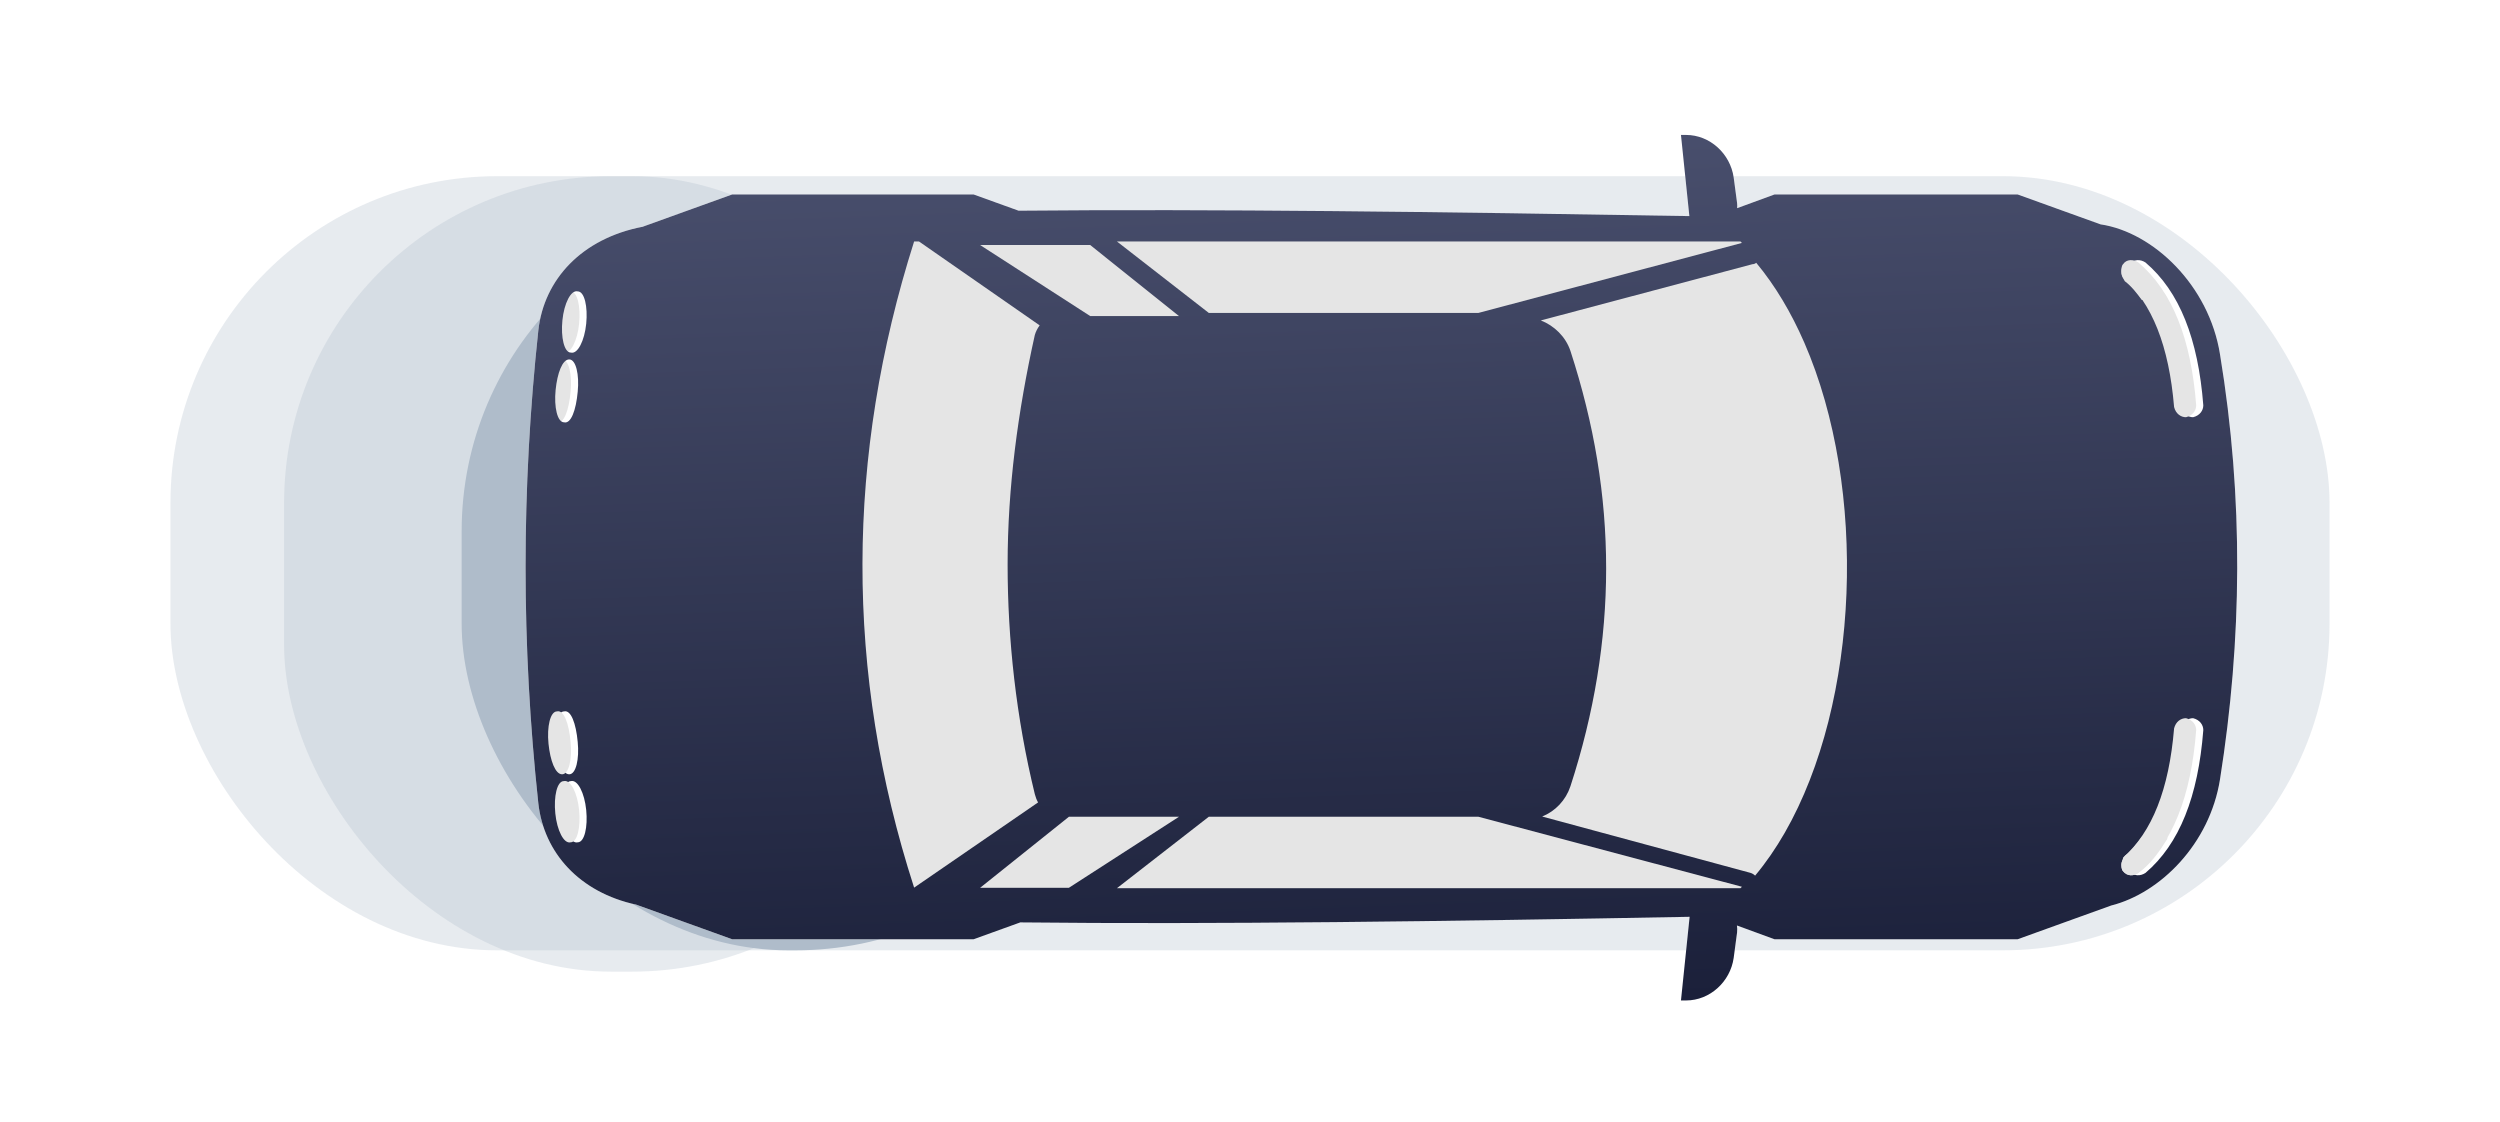 <svg width="352" height="158" viewBox="0 0 352 158" fill="none" xmlns="http://www.w3.org/2000/svg">
<g opacity="0.3" filter="url(#filter0_f_3590_18818)">
<rect x="24" y="24.807" width="304" height="109" rx="46" fill="#AFBCCA"/>
</g>
<g opacity="0.3" filter="url(#filter1_f_3590_18818)">
<rect x="40" y="24.807" width="95" height="112" rx="46" fill="#AFBCCA"/>
</g>
<g filter="url(#filter2_f_3590_18818)">
<rect x="65" y="28.807" width="93" height="105" rx="46" fill="#AFBCCA"/>
</g>
<path d="M75.796 113.089C73.401 90.824 73.401 68.798 75.796 46.532C76.753 37.914 84.175 31.449 95.667 31.449C133.494 28.098 214.416 30.013 293.901 31.449C301.802 31.449 310.899 39.35 312.575 49.884C315.927 70.234 315.687 90.106 312.575 109.738C310.899 120.272 301.802 127.933 293.901 127.933C214.416 129.609 133.494 131.524 95.667 127.933C84.175 128.172 76.753 121.708 75.796 113.089Z" fill="white"/>
<path d="M81.3 79.813C81.3 68.8 82.019 59.224 83.216 48.45C84.173 40.789 90.638 36.001 100.214 36.001L114.339 34.564L232.131 34.564C247.932 34.086 271.394 34.564 288.153 36.001C294.378 36.001 302.518 42.465 303.955 52.041C305.63 61.857 306.349 70.476 306.349 80.292C306.349 90.108 305.63 98.488 303.954 108.064C302.518 117.401 294.378 123.865 288.153 123.865C273.31 125.541 249.608 125.781 232.131 125.302L114.339 125.302L100.214 123.865C90.638 123.865 84.173 119.077 83.216 111.416C81.779 100.403 81.3 90.826 81.3 79.813Z" fill="url(#paint0_linear_3590_18818)"/>
<path d="M235.485 32.648L249.85 27.381L284.086 27.381L298.69 32.648L235.485 32.648Z" fill="white"/>
<path d="M235.485 126.979L249.85 132.247L284.086 132.247L298.69 126.979L235.485 126.979Z" fill="white"/>
<path fill-rule="evenodd" clip-rule="evenodd" d="M129.395 34.324L146.384 46.137C146.077 46.55 145.84 47.012 145.702 47.494C143.308 58.268 141.872 69.041 141.872 79.815C141.872 90.349 143.069 101.362 145.702 112.136C145.809 112.563 145.964 112.954 146.16 113.305L128.711 125.301H128.707C118.891 94.896 119.13 64.49 128.707 34.324L129.395 34.324ZM156.962 125.301L245.062 125.301C245.113 125.25 245.164 125.199 245.215 125.147L208.624 115.248H169.887L156.962 125.301ZM247.119 123.049C248.646 121.224 250.04 119.196 251.3 117C261.839 98.636 263 68.565 254.046 48C252.215 43.794 249.961 39.987 247.277 36.758C247.124 36.882 246.941 36.958 246.739 36.958L216.949 44.873C218.839 45.618 220.447 47.159 221.118 49.17C224.469 59.465 226.145 69.52 226.145 79.815C226.145 89.87 224.469 100.165 221.118 110.46C220.457 112.441 218.999 113.967 217.137 114.723L246.496 122.666C246.736 122.746 246.95 122.88 247.119 123.049ZM245.262 34.526C245.195 34.459 245.129 34.391 245.062 34.324L157.265 34.324L170.196 44.382L208.169 44.382L245.262 34.526Z" fill="#E5E5E5"/>
<path d="M88.484 32.648L103.088 27.381L137.085 27.381L151.689 32.648L88.484 32.648Z" fill="white"/>
<path d="M88.484 126.979L103.088 132.247L137.085 132.247L151.689 126.979L88.484 126.979Z" fill="white"/>
<path d="M79.384 49.645C78.427 49.645 77.948 47.49 78.187 45.096C78.427 42.702 79.384 40.787 80.342 41.026C81.3 41.026 81.778 43.181 81.539 45.575C81.3 47.969 80.342 49.884 79.384 49.645Z" fill="#E5E5E5"/>
<path d="M78.427 59.465C77.469 59.465 76.99 57.31 77.229 54.916C77.469 52.522 78.187 50.606 79.145 50.606C80.102 50.606 80.581 52.761 80.342 55.155C80.102 57.789 79.384 59.704 78.427 59.465Z" fill="#E5E5E5"/>
<path d="M238.116 32.886L236.68 19L237.398 19C240.75 19 243.623 21.634 244.101 24.985L244.58 28.576C244.82 30.731 243.144 32.886 240.75 32.886L238.116 32.886Z" fill="white"/>
<path d="M238.116 126.979L236.68 140.865L237.398 140.865C240.75 140.865 243.623 138.232 244.101 134.88L244.58 131.289C244.82 129.134 243.144 126.979 240.75 126.979L238.116 126.979Z" fill="white"/>
<g style="mix-blend-mode:multiply">
<path fill-rule="evenodd" clip-rule="evenodd" d="M244.589 29.31L249.85 27.381L284.086 27.381L295.757 31.59C303.168 32.691 311.029 40.167 312.575 49.885C315.927 70.235 315.687 90.106 312.575 109.738C311.132 118.809 304.185 125.75 297.238 127.503L284.086 132.247L249.85 132.247L244.56 130.307C244.609 130.629 244.617 130.959 244.58 131.289L244.101 134.88C243.623 138.232 240.75 140.865 237.398 140.865H236.68L237.898 129.086C203.389 129.738 170.674 130.17 143.656 129.876L137.085 132.247L103.088 132.247L89.591 127.379C81.595 125.647 76.572 120.076 75.796 113.09C73.401 90.824 73.401 68.798 75.796 46.533C76.6 39.29 81.97 33.569 90.484 31.927L103.088 27.381L137.085 27.381L143.419 29.665C170.472 29.406 203.265 29.829 237.862 30.427L236.68 19H237.398C240.75 19 243.623 21.634 244.101 24.985L244.58 28.576C244.608 28.822 244.61 29.067 244.589 29.31ZM299.93 37.198C299.69 37.438 299.69 37.916 299.69 38.156C299.69 38.635 299.93 39.113 299.93 39.113C304 42.705 306.394 48.69 307.112 57.309C307.352 58.267 308.07 58.745 308.788 58.745C309.746 58.506 310.225 57.788 310.225 57.069C309.506 47.732 306.873 41.029 302.085 36.959C301.366 36.48 300.409 36.48 299.93 37.198ZM80.384 49.645C79.427 49.645 78.948 47.491 79.187 45.097C79.427 42.703 80.384 40.787 81.342 41.027C82.3 41.027 82.778 43.181 82.539 45.575C82.3 47.97 81.342 49.885 80.384 49.645ZM78.23 54.915C77.99 57.309 78.469 59.464 79.427 59.464C80.384 59.704 81.102 57.788 81.342 55.155C81.581 52.761 81.102 50.606 80.145 50.606C79.187 50.606 78.469 52.521 78.23 54.915ZM79.187 114.529C78.948 112.134 79.427 109.98 80.384 109.98C81.342 109.74 82.3 111.656 82.539 114.05C82.778 116.444 82.3 118.599 81.342 118.599C80.384 118.838 79.427 116.923 79.187 114.529ZM78.23 104.713C77.99 102.318 78.469 100.164 79.427 100.164C80.384 99.924 81.102 101.84 81.342 104.473C81.581 106.867 81.102 109.022 80.145 109.022C79.187 109.022 78.469 107.107 78.23 104.713ZM299.69 121.709C299.69 121.949 299.69 122.427 299.93 122.667C300.409 123.385 301.366 123.385 302.085 122.906C306.873 118.836 309.506 112.133 310.225 102.796C310.225 102.077 309.746 101.359 308.788 101.12C308.07 101.12 307.352 101.598 307.112 102.556C306.394 111.175 304 117.16 299.93 120.751C299.93 120.871 299.87 121.051 299.81 121.23C299.75 121.41 299.69 121.589 299.69 121.709Z" fill="url(#paint1_linear_3590_18818)"/>
</g>
<path d="M79.384 109.98C78.427 109.98 77.948 112.135 78.187 114.529C78.427 116.923 79.384 118.839 80.342 118.599C81.3 118.599 81.778 116.444 81.539 114.05C81.3 111.656 80.342 109.741 79.384 109.98Z" fill="#E5E5E5"/>
<path d="M78.427 100.164C77.469 100.164 76.99 102.318 77.229 104.713C77.469 107.107 78.187 109.022 79.145 109.022C80.102 109.022 80.581 106.867 80.342 104.473C80.102 101.84 79.384 99.924 78.427 100.164Z" fill="#E5E5E5"/>
<path d="M298.69 38.156C298.69 37.916 298.69 37.438 298.929 37.198C299.408 36.48 300.366 36.48 301.084 36.959C305.872 41.029 308.506 47.732 309.224 57.069C309.224 57.788 308.745 58.506 307.788 58.745C307.069 58.745 306.351 58.267 306.112 57.309C305.394 48.69 302.999 42.705 298.929 39.113C298.929 39.113 298.69 38.635 298.69 38.156Z" fill="#E5E5E5"/>
<path d="M305.154 41.986C303.957 40.071 302.76 38.395 301.084 37.198C300.366 36.719 299.648 36.719 298.93 37.437C298.69 37.677 298.69 38.156 298.69 38.395C298.69 38.874 298.93 39.113 299.169 39.592C300.127 40.31 300.845 41.268 301.563 42.226L305.154 42.226L305.154 41.986Z" fill="#E5E5E5"/>
<path d="M298.69 121.709C298.69 121.948 298.69 122.427 298.929 122.666C299.408 123.385 300.366 123.385 301.084 122.906C305.872 118.836 308.506 112.132 309.224 102.795C309.224 102.077 308.745 101.359 307.788 101.119C307.069 101.119 306.351 101.598 306.112 102.556C305.394 111.175 302.999 117.16 298.929 120.751C298.929 120.99 298.69 121.469 298.69 121.709Z" fill="#E5E5E5"/>
<path d="M305.154 118.118C303.957 120.034 302.76 121.71 301.084 122.907C300.366 123.385 299.648 123.385 298.93 122.667C298.69 122.428 298.69 121.949 298.69 121.71C298.69 121.231 298.93 120.991 299.169 120.512C300.127 119.794 300.845 118.837 301.563 117.879L305.154 117.879L305.154 118.118Z" fill="#E5E5E5"/>
<path d="M146.384 45.812L129.395 34H128.707C119.13 64.166 118.891 94.572 128.707 124.977H128.711L146.16 112.981C145.964 112.63 145.809 112.239 145.702 111.812C143.069 101.038 141.872 90.025 141.872 79.491C141.872 68.717 143.308 57.944 145.702 47.17C145.84 46.688 146.077 46.226 146.384 45.812Z" fill="#E5E5E5"/>
<path d="M245.062 34C245.129 34.067 245.196 34.134 245.262 34.202L208.169 44.058L170.196 44.058L157.265 34L245.062 34Z" fill="#E5E5E5"/>
<path d="M245.062 125.058C245.129 124.991 245.196 124.923 245.262 124.856L208.169 115L170.196 115L157.265 125.058L245.062 125.058Z" fill="#E5E5E5"/>
<path d="M138 34.5H153.5L166 44.5H153.5L138 34.5Z" fill="#E5E5E5"/>
<path d="M166 115H150.5L138 125H150.5L166 115Z" fill="#E5E5E5"/>
<path d="M247.119 123.292C248.646 121.467 250.04 119.438 251.301 117.242C261.839 98.878 263 68.807 254.046 48.242C252.215 44.037 249.961 40.229 247.278 37C247.124 37.125 246.941 37.2 246.739 37.2L216.949 45.116C218.839 45.86 220.447 47.402 221.118 49.413C224.47 59.707 226.145 69.763 226.145 80.057C226.145 90.113 224.47 100.407 221.118 110.702C220.457 112.684 219 114.209 217.138 114.966L246.496 122.908C246.737 122.988 246.95 123.122 247.119 123.292Z" fill="#E5E5E5"/>
<defs>
<filter id="filter0_f_3590_18818" x="0" y="0.807" width="352" height="157" filterUnits="userSpaceOnUse" color-interpolation-filters="sRGB">
<feFlood flood-opacity="0" result="BackgroundImageFix"/>
<feBlend mode="normal" in="SourceGraphic" in2="BackgroundImageFix" result="shape"/>
<feGaussianBlur stdDeviation="12" result="effect1_foregroundBlur_3590_18818"/>
</filter>
<filter id="filter1_f_3590_18818" x="21" y="5.807" width="133" height="150" filterUnits="userSpaceOnUse" color-interpolation-filters="sRGB">
<feFlood flood-opacity="0" result="BackgroundImageFix"/>
<feBlend mode="normal" in="SourceGraphic" in2="BackgroundImageFix" result="shape"/>
<feGaussianBlur stdDeviation="9.5" result="effect1_foregroundBlur_3590_18818"/>
</filter>
<filter id="filter2_f_3590_18818" x="46" y="9.807" width="131" height="143" filterUnits="userSpaceOnUse" color-interpolation-filters="sRGB">
<feFlood flood-opacity="0" result="BackgroundImageFix"/>
<feBlend mode="normal" in="SourceGraphic" in2="BackgroundImageFix" result="shape"/>
<feGaussianBlur stdDeviation="9.5" result="effect1_foregroundBlur_3590_18818"/>
</filter>
<linearGradient id="paint0_linear_3590_18818" x1="306" y1="133.307" x2="306" y2="60.307" gradientUnits="userSpaceOnUse">
<stop offset="0.139" stop-color="#EFF3F7" stop-opacity="0"/>
<stop offset="0.245" stop-color="#E5ECF2"/>
<stop offset="0.904" stop-color="#EFF3F7" stop-opacity="0"/>
</linearGradient>
<linearGradient id="paint1_linear_3590_18818" x1="183.59" y1="142.39" x2="179.233" y2="19.196" gradientUnits="userSpaceOnUse">
<stop stop-color="#1B203A"/>
<stop offset="1" stop-color="#494F6D"/>
</linearGradient>
</defs>
</svg>

